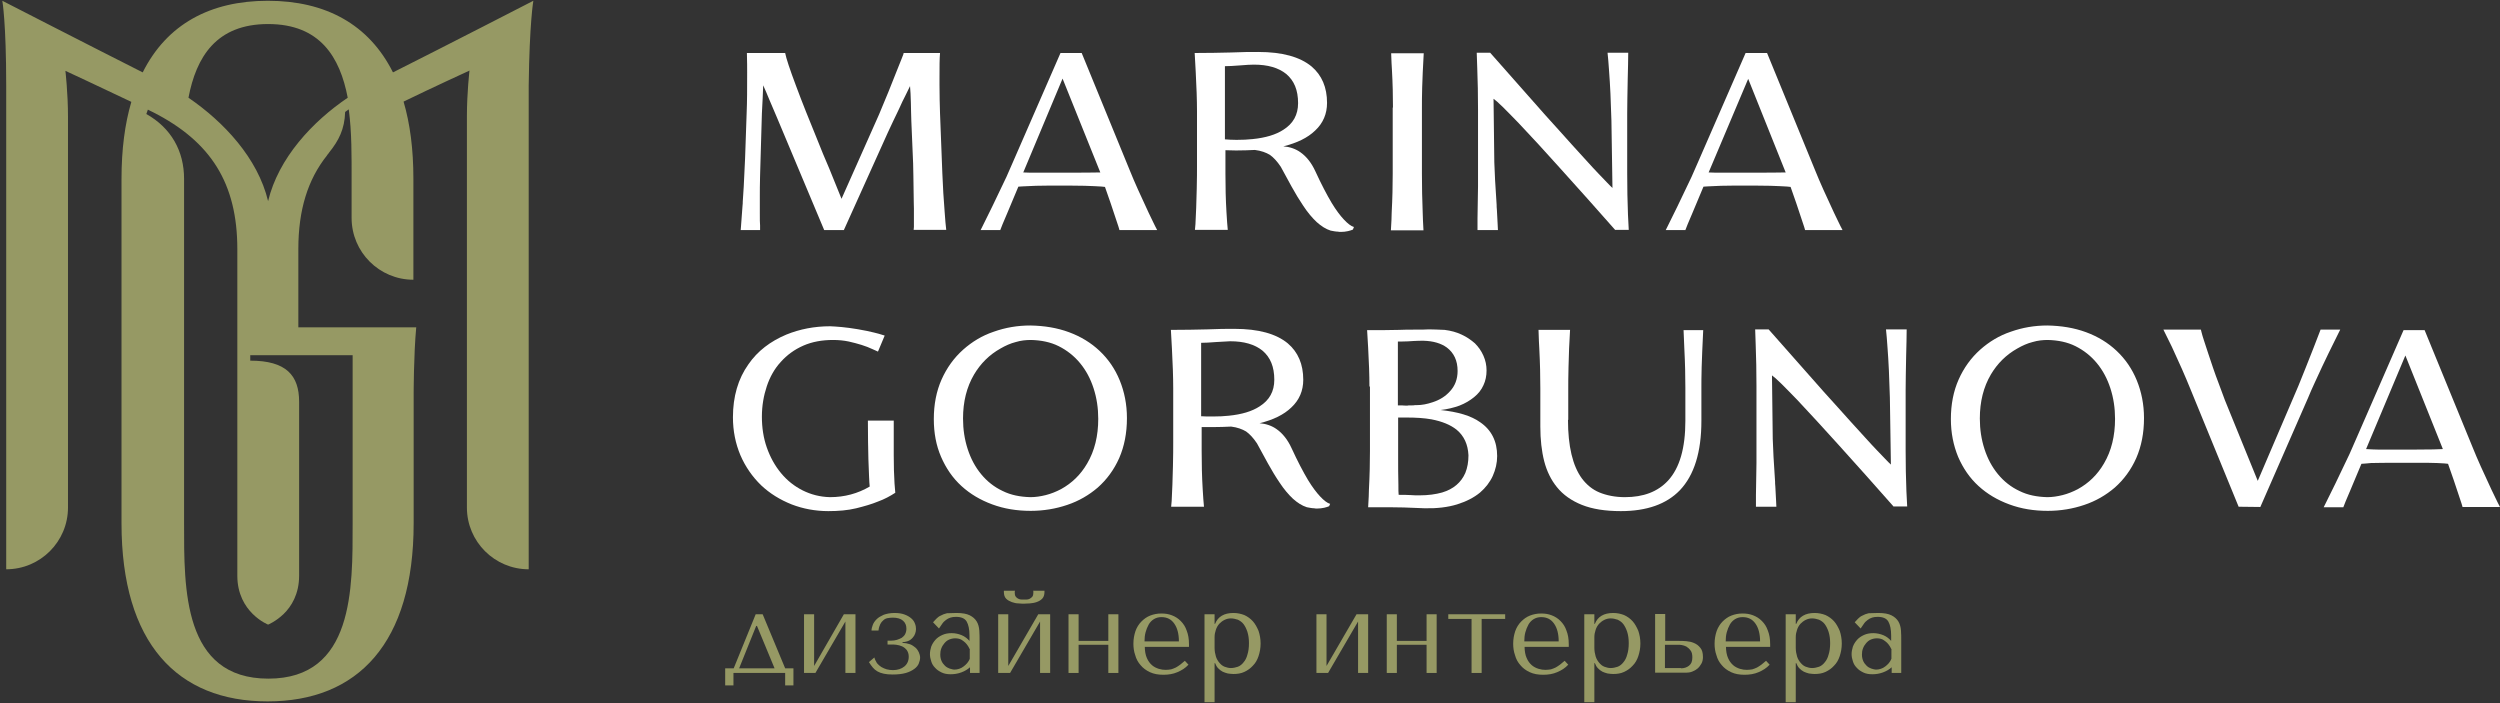 <?xml version="1.0" encoding="UTF-8"?> <svg xmlns="http://www.w3.org/2000/svg" width="967" height="272" viewBox="0 0 967 272" fill="none"><rect x="0" y="0" width="967" height="272" fill="#333333" stroke="none"/><path d="M206.3 0.3C206.3 0.3 172.9 17.5 152 28C142.7 9.4 125.9 0.3 103.6 0.3C81.3 0.3 64.5 9.4 55.2 28C34.4 17.5 0.9 0.3 0.9 0.3C0.9 0.3 2.4 8.7 2.4 33.1V220.2C15.6 220.2 26.3 209.5 26.3 196.3V45.2C26.3 36 25.3 27.4 25.3 27.4C25.3 27.4 39.5 34 50.8 39.4C48.3 47.9 47 57.8 47 69.2V202.4C47 248.8 68.6 271.3 103.5 271.3C138.4 271.3 160 248.8 160 202.4V152.5C160 152.5 160 137.3 161 126.6H160H136.1H115.4V96.3C115.4 81.3 119 69.5 126.5 60.1C126.5 60 126.6 60 126.6 59.9C126.9 59.6 127.1 59.3 127.3 59C131 54.4 133.3 50 133.5 43.3L134.9 42.3C136.1 51.2 136 60.7 136 69.1V84.3C136 97.5 146.7 108.2 159.9 108.2V69.1C159.9 57.7 158.6 47.8 156.1 39.3C167.4 33.8 181.6 27.3 181.6 27.3C181.6 27.3 180.6 35.8 180.6 45.1V196.3C180.6 209.5 191.3 220.2 204.5 220.2V33.2C204.8 8.7 206.3 0.3 206.3 0.3ZM136.4 137.4V202.5C136.4 227.6 136.9 262.5 103.8 262.5C70.7 262.5 71.2 227.6 71.2 202.5V69.2C71.2 58.4 66.2 49.5 56.6 44.1L57.2 42.4C57.9 42.8 58.6 43.1 59.2 43.4C81.6 54.8 91.8 70.9 91.8 96.4V222.7C91.8 236.9 103.7 241.6 103.7 241.6C103.7 241.6 106.7 240.4 109.7 237.5C112.7 234.6 115.7 229.8 115.7 222.7V155.4C115.7 145.2 110.7 139.5 96.8 139.5V137.4H115.7H136.4ZM103.7 77.8C99.7 61.1 86.5 47.1 72.9 37.8C75.9 22.1 83.6 9.3 103.7 9.3C123.8 9.3 131.5 22.1 134.5 37.8C120.9 47 107.7 61.1 103.7 77.8Z" fill="#969964"></path><path d="M353.5 85V80.6C353.5 79.5 353.4 77.7 353.4 75.2C353.3 69.8 353.3 65.8 353.2 63.3L352.5 46.7L352.4 43.2C352.4 41.3 352.3 39 352.2 36.2L352 33.3C351.2 34.9 350.6 36.2 350.1 37.2C349.4 38.5 348.7 40 347.9 41.8L347 43.7C346.6 44.5 346.1 45.5 345.6 46.6L343.4 51.3L326.4 89H318.8L300.5 45.4C299.2 42.4 298.2 40.1 297.6 38.6C296.7 36.4 295.9 34.5 295.2 33L295 38C294.9 39.4 294.8 41.3 294.7 43.9L294 67.9C293.9 71.4 293.9 74 293.9 75.6V82.4C293.9 84.8 293.9 86.4 294 87.2V89H286.5L286.6 87.8C286.7 86.4 286.9 83.7 287.2 79.7C287.3 79 287.3 78.4 287.3 78C287.6 73.8 287.8 70.3 287.9 67.5L288.2 61.2L288.8 43.8C289 39.2 289 34 289 28.1C289 26.3 289 23.8 288.9 20.5H303.7C304.1 22.6 305.5 26.8 307.9 33.2C310.3 39.7 313.1 46.6 316 53.7C317.5 57.5 319.1 61.4 320.8 65.3L325.5 76.9L340 44.3C342.7 37.9 344.9 32.5 346.6 28.1L348.8 22.6C349.4 21.2 349.6 20.5 349.5 20.5H363.6C363.4 22.7 363.4 25.9 363.4 30V33C363.4 36.9 363.5 40.5 363.6 43.8L364.5 67.1C364.7 72.2 365 77.2 365.4 82.1C365.6 85 365.8 87.3 366 88.9H353.4L353.5 87.8V85Z" fill="white"></path><path d="M418.4 20.5L437 65.9C438.8 70.4 441.3 75.9 444.3 82.3C445.5 84.7 446.5 87 447.6 89H433C433 89 432.9 88.5 432.6 87.6C431.6 84.6 430.6 81.6 429.6 78.6L427.4 72.3C426.9 72.2 425.5 72.1 423.2 72C421.2 71.9 418.3 71.8 414.6 71.8H405C401.8 71.8 399.3 71.9 397.6 72L395.4 72.1L393.9 72.2L389.5 82.7L387.8 86.7L386.9 89H379.3L379.9 87.8L383.8 79.9C385.6 76.2 387.4 72.4 389.3 68.4L391.8 62.7L410.2 20.5H418.4ZM395.8 66.7C397.6 66.8 399.1 66.8 400.5 66.8H404.5H414.7C420.6 66.8 424.2 66.7 425.6 66.7L411 30.4L395.8 66.7Z" fill="white"></path><path d="M523.3 88.8C522.9 89 522.2 89.2 521.4 89.4C520.5 89.6 519.6 89.7 518.7 89.7C518.2 89.7 517.8 89.7 517.5 89.6C516.7 89.6 515.8 89.4 514.7 89.2C512.8 88.6 511.1 87.5 509.3 85.9C507.6 84.3 505.8 82.2 504.1 79.6C502.6 77.4 501.1 74.9 499.6 72.2L495.4 64.5C494 62.4 492.6 60.9 491.2 59.9C489.7 59 487.8 58.3 485.4 58C483.3 58.1 480.8 58.2 478.1 58.2L474 58.1V67.2C474 72.2 474.1 77.2 474.4 82.1C474.6 85 474.7 87.3 474.9 88.9H462.2C462.2 88.9 462.3 88.2 462.4 86.7C462.6 82.8 462.8 78.2 462.9 73C463 69.1 463 66.2 463 64.2V43.1C463 38.6 462.8 33.5 462.5 27.7L462.1 20.5C467.3 20.5 472 20.4 476.2 20.3C480.3 20.1 483.8 20.1 486.7 20.1C496 20.1 502.8 22 507.3 25.7C511.3 29.1 513.3 33.8 513.3 39.8C513.3 44 511.8 47.6 508.7 50.5C505.8 53.3 501.7 55.3 496.4 56.6C498.9 56.8 501.2 57.6 503 58.9C505.3 60.5 507.3 63 508.8 66.3C511.1 71.3 513.2 75.3 515.1 78.5C516.8 81.3 518.4 83.4 519.8 84.9C521.3 86.5 522.6 87.5 523.7 87.8L523.3 88.8ZM479.6 25.3C477.1 25.5 475.2 25.6 473.8 25.6V53.9C475 54 476.5 54.1 478.3 54.1C480.6 54.1 482.7 54 484.5 53.8C489.5 53.3 493.5 52.1 496.4 50.2C500.2 47.8 502.1 44.4 502.1 39.9C502.1 34.9 500.6 31.2 497.5 28.6C494.5 26.2 490.4 25 485 25C483.8 25 482 25.1 479.6 25.3Z" fill="white"></path><path d="M538.8 41.6C538.8 37.2 538.7 32.3 538.4 27C538.3 25.7 538.2 23.5 538.1 20.6H550.7C550.4 25.9 550.2 30.2 550.1 33.7C550 37.1 550 39.7 550 41.6V67.2C550 72.3 550.1 77.3 550.3 82.2L550.4 85.2L550.6 89.1H538C538.2 85.9 538.3 83.6 538.3 82.3C538.6 76.7 538.7 71.7 538.7 67.3V41.6H538.8Z" fill="white"></path><path d="M624.8 89C617.7 80.9 610.5 72.9 603.3 64.9C597.6 58.5 592.3 52.8 587.4 47.6C584.8 44.9 582.8 42.9 581.3 41.4C579.6 39.7 578.4 38.7 577.7 38.2L578 62.8C578.1 66.5 578.4 72 578.9 79.3C578.9 79.7 578.9 80.4 579 81.2L579.3 86.9L579.4 89H571.5C571.5 87.2 571.5 85.7 571.5 84.5L571.7 72.1C571.7 70.6 571.7 68.3 571.7 65.3V42.3C571.7 36.7 571.6 31.4 571.4 26.3L571.2 20.4H576.4C585.9 31.1 593 39.2 597.7 44.5L603.3 50.7C606.2 54 609.7 57.8 613.7 62.2C617.2 66.1 619.9 68.8 621.5 70.5C622.5 71.5 623.2 72.3 623.7 72.7L623.3 46.7C623.1 39.2 622.8 32.8 622.4 27.6C622.2 24.6 622 22.2 621.8 20.4H629.8C629.8 23 629.7 26.5 629.6 30.6C629.5 36.2 629.4 40.6 629.4 44V67C629.4 72.7 629.5 78 629.7 83L630 88.9H624.8V89Z" fill="white"></path><path d="M683.5 20.5L702.1 65.9C703.9 70.4 706.4 75.9 709.4 82.3C710.6 84.7 711.6 87 712.7 89H698.2C698.2 89 698.1 88.5 697.8 87.6C696.8 84.6 695.8 81.6 694.8 78.6L692.6 72.3C692.1 72.2 690.7 72.1 688.4 72C686.4 71.9 683.5 71.8 679.8 71.8H670C666.8 71.8 664.3 71.9 662.6 72L660.4 72.1L658.9 72.2L654.5 82.7L652.8 86.7L651.9 89H644.3L644.9 87.8L648.8 79.9C650.6 76.2 652.4 72.4 654.3 68.4L656.8 62.7L675.2 20.5H683.5ZM660.9 66.7C662.7 66.8 664.2 66.8 665.6 66.8H669.6H679.8C685.7 66.8 689.3 66.7 690.7 66.7L676.2 30.5L660.9 66.7Z" fill="white"></path><path d="M339.6 136L337.6 135.1C334.9 133.8 331.8 132.9 328.3 132.1C326.4 131.7 324.4 131.5 322.2 131.5C318 131.5 314.1 132.2 310.7 133.7C307.3 135.2 304.4 137.3 302 140C299.6 142.6 297.8 145.8 296.6 149.4C295.4 153 294.7 156.9 294.7 161.2C294.7 165.4 295.3 169.4 296.6 173.1C297.9 176.8 299.7 180.1 302.1 183C304.5 185.9 307.3 188.1 310.5 189.7C313.7 191.3 317.2 192.2 321 192.3C326.7 192.3 331.8 190.9 336.4 188.2C336.2 186.4 336.1 182.9 335.9 177.7C335.8 173.7 335.7 168.7 335.7 162.7H345.7V176.1C345.7 180.2 345.8 183.8 346 187C346.1 188.6 346.2 189.8 346.3 190.6C344.3 191.9 342.1 193.1 339.6 194C337.2 195 334.4 195.8 331.2 196.6C327.9 197.4 324.3 197.7 320.4 197.7C315.4 197.7 310.6 196.8 306.2 195.1C301.7 193.3 297.8 190.9 294.4 187.7C291 184.4 288.3 180.5 286.4 176.1C284.5 171.6 283.5 166.7 283.5 161.4C283.5 153.4 285.5 146.5 289.5 140.9C293 135.8 298 132 304.2 129.4C309.4 127.3 315 126.2 321.1 126.2L323 126.3C326.3 126.5 330.4 127 335.3 128C337.4 128.5 339 128.8 339.9 129.1C341.2 129.5 342 129.7 342.2 129.8L339.6 136Z" fill="white"></path><path d="M413.5 128.5C418.1 130.2 422 132.6 425.3 135.7C428.7 138.9 431.3 142.7 433.1 147.1C434.9 151.5 435.9 156.4 435.9 161.7C435.9 167.5 434.9 172.6 432.9 177.2C430.9 181.7 428.1 185.5 424.6 188.6C421.2 191.5 417.3 193.8 412.8 195.3C408.4 196.8 403.6 197.6 398.7 197.6C393.3 197.6 388.4 196.8 383.8 195.1C379.2 193.4 375.3 191.1 371.9 188C368.5 184.9 365.9 181.1 364 176.7C362.1 172.3 361.2 167.5 361.2 162.1C361.2 156.4 362.2 151.3 364.2 146.8C366.2 142.3 369 138.4 372.6 135.2C376 132.2 379.9 129.8 384.4 128.3C388.9 126.7 393.6 125.9 398.5 125.9C404 126 408.9 126.8 413.5 128.5ZM392.9 132.3C390.9 132.8 388.9 133.7 387 134.8C382.7 137.2 379.3 140.6 376.8 144.8C373.9 149.7 372.5 155.4 372.5 161.9C372.5 166.1 373.1 170 374.3 173.7C375.5 177.4 377.2 180.6 379.5 183.4C381.8 186.2 384.6 188.4 387.8 189.9C391 191.5 394.6 192.2 398.6 192.3C400.5 192.3 402.5 192 404.5 191.5C406.5 191 408.5 190.2 410.4 189.2C414.6 186.9 418 183.6 420.5 179.3C423.4 174.4 424.8 168.6 424.8 162C424.8 157.8 424.2 153.9 423 150.2C421.8 146.5 420.1 143.3 417.8 140.5C415.5 137.7 412.7 135.5 409.5 133.9C406.3 132.3 402.7 131.6 398.8 131.5C396.8 131.5 394.9 131.7 392.9 132.3Z" fill="white"></path><path d="M514.1 195.8C513.7 196 513 196.2 512.2 196.4C511.3 196.6 510.4 196.7 509.5 196.7C509 196.7 508.6 196.7 508.3 196.6C507.5 196.6 506.6 196.4 505.5 196.2C503.6 195.6 501.9 194.5 500.1 192.9C498.4 191.3 496.6 189.2 494.9 186.6C493.4 184.4 491.9 181.9 490.4 179.2L486.2 171.5C484.8 169.4 483.4 167.9 482 166.9C480.5 166 478.6 165.3 476.2 165C474.1 165.1 471.6 165.2 468.9 165.2H464.8V174.3C464.8 179.3 464.9 184.3 465.2 189.2C465.4 192.1 465.5 194.4 465.7 196H453C453 196 453.1 195.3 453.2 193.8C453.4 189.9 453.6 185.3 453.7 180.1C453.8 176.2 453.8 173.3 453.8 171.3V150.2C453.8 145.7 453.6 140.6 453.3 134.8L452.9 127.6C458.1 127.6 462.8 127.5 467 127.4C471.1 127.2 474.6 127.2 477.5 127.2C486.8 127.2 493.6 129.1 498.1 132.8C502.1 136.2 504.1 140.9 504.1 146.9C504.1 151.1 502.6 154.7 499.5 157.6C496.6 160.4 492.5 162.4 487.2 163.7C489.7 163.9 492 164.7 493.8 166C496.1 167.6 498.1 170.1 499.6 173.4C501.9 178.4 504 182.4 505.9 185.6C507.6 188.4 509.2 190.5 510.6 192C512.1 193.6 513.4 194.6 514.5 194.9L514.1 195.8ZM470.4 132.3C467.9 132.5 466 132.6 464.6 132.6V161C465.8 161.1 467.3 161.1 469.1 161.1C471.4 161.1 473.5 161 475.3 160.8C480.3 160.3 484.3 159.1 487.2 157.2C491 154.8 492.9 151.4 492.9 146.9C492.9 141.9 491.4 138.2 488.3 135.6C485.3 133.2 481.2 132 475.8 132C474.6 132.1 472.8 132.2 470.4 132.3Z" fill="white"></path><path d="M529.7 149.5C529.7 145 529.5 140 529.2 134.5L528.8 127.7H534.7C536.9 127.7 539 127.6 541.1 127.6C543.1 127.5 545.1 127.5 547 127.5C549.6 127.5 551.5 127.5 552.7 127.4C554.3 127.4 556.3 127.5 558.8 127.6C561.2 127.9 563.4 128.5 565.3 129.4C567.3 130.3 569 131.5 570.5 132.8C571.9 134.2 573 135.8 573.8 137.6C574.6 139.4 575 141.3 575 143.3C575 145.4 574.6 147.3 573.8 149C573 150.8 571.8 152.3 570.2 153.6C568.6 154.9 566.8 156 564.5 156.9C562.3 157.7 559.8 158.3 557.2 158.6C563.9 159.3 569 160.8 572.5 163.3C576.9 166.3 579.1 170.7 579.1 176.4C579.1 179.1 578.5 181.6 577.4 184.1C576.3 186.5 574.6 188.7 572.5 190.5C570.1 192.5 567.1 194 563.6 195.1C560 196.2 555.9 196.7 551.1 196.6C544.9 196.3 540.3 196.2 537.2 196.2H529.2C529.4 193 529.5 190.7 529.5 189.4C529.8 183.8 529.9 178.8 529.9 174.4V149.5H529.7ZM540.7 132.2V156.8H542.3C542.6 156.8 543.1 156.9 543.9 156.9C544.3 156.9 544.6 156.9 544.9 156.8H546.1C546.7 156.8 547.1 156.8 547.3 156.7H548.1C550 156.7 552 156.3 554.1 155.6C556.9 154.7 559.1 153.3 560.8 151.4C562.8 149.3 563.8 146.6 563.8 143.5C563.8 139.5 562.4 136.5 559.6 134.4C557.4 132.8 554.4 131.9 550.6 131.8C549.5 131.8 548.2 131.8 546.7 131.9C545.3 132 543.9 132.1 542.2 132.1H540.7V132.2ZM563.4 166.2C561 164.3 557.8 163 553.7 162.2C550.9 161.7 547.7 161.5 544 161.5H540.8V171.9V177.5C540.8 180.3 540.8 183.7 540.9 187.6C540.9 189.4 540.9 190.7 541 191.4C542.6 191.4 544.1 191.4 545.7 191.5C546.7 191.6 547.8 191.6 549.1 191.6C552.4 191.6 555.3 191.2 557.8 190.5C562.2 189.2 565.2 186.6 566.8 182.9C567.6 180.9 568 178.7 568 176.1C567.8 171.9 566.3 168.6 563.4 166.2Z" fill="white"></path><path d="M606.5 162.4C606.5 172.6 608.3 180.2 611.9 185.1C613.7 187.5 616 189.4 618.7 190.5C621.4 191.6 624.7 192.3 628.5 192.3C635.7 192.3 641.2 190.2 645.2 185.9C649.7 181 651.9 173.3 651.9 162.8V150C651.9 145.6 651.8 140.5 651.5 134.8C651.4 133.3 651.3 130.9 651.2 127.7H658.8C658.5 133.9 658.3 138.6 658.2 142C658.1 145.5 658.1 148.2 658.1 150V162.8C658.1 174.9 655.3 183.8 649.8 189.6C644.6 195 637 197.7 626.9 197.7C620.9 197.7 615.9 196.9 611.9 195.3C607.9 193.7 604.6 191.4 602.2 188.4C600 185.7 598.3 182.3 597.3 178.4C596.3 174.5 595.8 170 595.8 165V150.3C595.8 145.8 595.7 140.6 595.4 134.8C595.3 133.4 595.2 131 595.1 127.6H607.3C607 132.4 606.8 137.2 606.7 142.1C606.6 145.7 606.6 148.5 606.6 150.3V162.4H606.5Z" fill="white"></path><path d="M732.5 196C725.4 187.9 718.2 179.9 711 171.9C705.3 165.6 700 159.8 695.1 154.6C692.5 151.9 690.5 149.9 689 148.4C687.3 146.7 686.1 145.7 685.4 145.2L685.7 169.8C685.8 173.5 686.1 179 686.6 186.3C686.6 186.7 686.6 187.4 686.7 188.2L687 193.9L687.1 196H679.2C679.2 194.2 679.2 192.7 679.2 191.5L679.4 179.1C679.4 177.6 679.4 175.3 679.4 172.3V149.3C679.4 143.7 679.3 138.4 679.1 133.3L678.9 127.4H684.1C693.6 138.2 700.7 146.2 705.4 151.5L711 157.7C713.9 161 717.4 164.8 721.4 169.2C724.9 173.1 727.6 175.8 729.2 177.5C730.2 178.5 730.9 179.3 731.4 179.7L731 153.7C730.8 146.2 730.5 139.8 730.1 134.6C729.9 131.6 729.7 129.2 729.5 127.4H737.5C737.5 130 737.4 133.5 737.3 137.6C737.2 143.2 737.1 147.6 737.1 151V174C737.1 179.7 737.2 185 737.4 190L737.7 195.9H732.5V196Z" fill="white"></path><path d="M806.9 128.5C811.5 130.2 815.4 132.6 818.7 135.7C822.1 138.9 824.7 142.7 826.5 147.1C828.3 151.5 829.3 156.4 829.3 161.7C829.3 167.5 828.3 172.6 826.3 177.2C824.3 181.7 821.5 185.5 818 188.6C814.6 191.5 810.7 193.8 806.2 195.3C801.8 196.8 797 197.6 792.1 197.6C786.7 197.6 781.8 196.8 777.2 195.1C772.6 193.4 768.7 191.1 765.3 188C761.9 184.9 759.3 181.1 757.4 176.7C755.6 172.3 754.6 167.5 754.6 162.1C754.6 156.4 755.6 151.3 757.6 146.8C759.6 142.3 762.4 138.4 766 135.2C769.4 132.2 773.3 129.8 777.8 128.3C782.3 126.7 787 125.9 791.9 125.9C797.3 126 802.3 126.8 806.9 128.5ZM786.2 132.3C784.2 132.8 782.2 133.7 780.3 134.8C776 137.2 772.6 140.6 770.1 144.8C767.2 149.7 765.8 155.4 765.8 161.9C765.8 166.1 766.4 170 767.6 173.7C768.8 177.4 770.5 180.6 772.8 183.4C775.1 186.2 777.9 188.4 781.1 189.9C784.3 191.5 787.9 192.2 791.9 192.3C793.8 192.3 795.8 192 797.8 191.5C799.8 191 801.8 190.2 803.7 189.2C807.9 186.9 811.3 183.6 813.8 179.3C816.7 174.4 818.1 168.6 818.1 162C818.1 157.8 817.5 153.9 816.3 150.2C815.1 146.5 813.4 143.3 811.1 140.5C808.8 137.7 806 135.5 802.8 133.9C799.6 132.3 796 131.6 792.1 131.5C790.2 131.5 788.2 131.7 786.2 132.3Z" fill="white"></path><path d="M874.3 196.1L865.9 196L847.3 150.6C845.2 145.4 842.8 140 840.1 134.2C839.3 132.5 838.2 130.3 836.8 127.5H851.3C851.3 127.5 851.4 127.9 851.6 128.7C851.9 130 852.8 132.6 854.1 136.6C855.3 140.2 856.6 144.2 858.3 148.6C858.8 150 859.6 152.1 860.6 154.8L873.3 186L889 149.3C890.9 144.7 892.8 139.8 894.9 134.5L897.6 127.5H905.2L904.6 128.7L900.7 136.6C899.1 139.9 897.3 143.7 895.3 148.1C894.4 150.1 893.5 152 892.8 153.8L874.3 196.1Z" fill="white"></path><path d="M937.8 127.6L956.4 173C958.2 177.5 960.7 183 963.7 189.4C964.9 191.8 965.9 194.1 967 196.1H952.5C952.5 196.1 952.4 195.6 952.1 194.7C951.1 191.7 950.1 188.7 949.1 185.7L946.9 179.4C946.4 179.3 945 179.2 942.7 179.1C940.7 179 937.8 179 934.1 179H924.5C921.3 179 918.8 179.1 917.1 179.1L914.9 179.3L913.4 179.4L909 189.9L907.3 193.9L906.4 196.2H898.8L899.4 195L903.3 187.1C905.1 183.4 906.9 179.6 908.8 175.6L911.3 169.9L929.7 127.7H937.8V127.6ZM915.2 173.7C917 173.8 918.5 173.9 919.9 173.9H923.9H934C939.9 173.9 943.5 173.8 944.9 173.7L930.4 137.5L915.2 173.7Z" fill="white"></path><path d="M306.9 258.5V265.1H303.7V260.3H283.7V265.1H280.5V258.5H283.8L292.3 237.6H295L303.7 258.5H306.9ZM285.9 258.5H299.6L292.8 242.1H292.5L285.9 258.5Z" fill="#969964"></path><path d="M326.4 237.6H330.9V260.3H327V240.4L315.4 260.3H311V237.6H314.9V257.6L326.4 237.6Z" fill="#969964"></path><path d="M343.3 239.1C342.7 239.2 342.1 239.5 341.7 239.9C341.2 240.3 340.8 240.8 340.5 241.4C340.2 242 339.9 242.9 339.8 243.9H337.1C337.1 243.2 337.3 242.5 337.6 241.7C337.9 240.9 338.4 240.2 339.1 239.5C339.8 238.8 340.7 238.3 341.8 237.8C342.9 237.4 344.3 237.1 346 237.1C347.5 237.1 348.9 237.3 349.9 237.7C351 238.1 351.8 238.6 352.5 239.2C353.2 239.8 353.6 240.4 353.9 241.2C354.2 241.9 354.3 242.6 354.3 243.2C354.3 243.4 354.3 243.7 354.2 244.3C354.1 244.8 353.9 245.4 353.6 245.9C353.3 246.4 352.8 247 352.1 247.5C351.4 248 350.4 248.3 349.1 248.4V248.7C350.2 248.7 351.1 248.9 352 249.2C352.8 249.5 353.5 250 354.1 250.5C354.7 251 355.1 251.7 355.4 252.3C355.7 253 355.9 253.7 355.9 254.4C355.9 255.1 355.7 255.8 355.4 256.6C355.1 257.4 354.5 258.1 353.7 258.7C352.9 259.3 351.8 259.9 350.4 260.3C349 260.7 347.3 260.9 345.3 260.9C344 260.9 342.8 260.8 341.9 260.6C340.9 260.4 340.1 260.1 339.4 259.7C338.7 259.3 338.1 258.8 337.6 258.2C337.1 257.6 336.6 256.9 336.1 256.1L338.2 254.3C338.4 255.1 338.8 255.8 339.2 256.5C339.7 257.1 340.3 257.6 340.9 258C341.6 258.4 342.3 258.7 343 258.9C343.8 259.1 344.6 259.2 345.4 259.2C347.2 259.2 348.7 258.7 349.8 257.8C350.9 256.9 351.5 255.6 351.5 254C351.5 252.9 351.2 252.1 350.7 251.4C350.2 250.8 349.6 250.3 348.9 250C348.2 249.7 347.5 249.5 346.7 249.4C346 249.3 345.4 249.3 344.9 249.3H343.3V247.8H344.8C345.5 247.8 346.2 247.7 346.9 247.5C347.6 247.3 348.2 247 348.8 246.7C349.3 246.3 349.8 245.9 350.1 245.3C350.4 244.7 350.6 244 350.6 243.2C350.6 241.9 350.2 240.9 349.3 240.1C348.4 239.3 347.1 238.9 345.3 238.9C344.6 238.9 343.9 239 343.3 239.1Z" fill="#969964"></path><path d="M370 237.1C372.2 237.1 373.9 237.4 375.1 238C376.3 238.6 377.2 239.4 377.8 240.4C378.4 241.4 378.7 242.6 378.8 243.9C378.9 245.2 378.9 246.5 378.9 247.9V260.3H375.2V258.1C374.3 258.9 373.2 259.6 371.8 260.1C370.4 260.6 369.1 260.8 367.7 260.8C366.4 260.8 365.2 260.6 364.2 260.1C363.2 259.6 362.4 259.1 361.7 258.3C361 257.6 360.5 256.8 360.2 255.8C359.9 254.9 359.7 254 359.7 253C359.7 252 359.9 251.1 360.2 250.1C360.6 249.1 361.1 248.3 361.8 247.5C362.5 246.7 363.4 246.1 364.5 245.6C365.6 245.1 366.8 244.9 368.1 244.9C369.5 244.9 370.8 245.2 372 245.7C373.2 246.2 374.2 247 375 247.9V245.9C375 243.4 374.6 241.6 373.9 240.4C373.2 239.2 371.8 238.6 369.8 238.6C368.9 238.6 368.2 238.7 367.6 238.9C367 239.1 366.4 239.4 365.9 239.8C365.4 240.2 364.9 240.6 364.5 241.2C364.1 241.8 363.7 242.4 363.2 243.1L360.9 240.7C361.3 240.2 361.8 239.8 362.2 239.3C362.7 238.8 363.2 238.4 363.9 238.1C364.6 237.7 365.4 237.4 366.3 237.2C367.5 237.2 368.6 237.1 370 237.1ZM375.2 251.3C375 250.9 374.8 250.5 374.5 250C374.2 249.5 373.8 249 373.4 248.6C372.9 248.1 372.4 247.8 371.8 247.4C371.2 247.1 370.4 246.9 369.5 246.9C368.6 246.9 367.8 247.1 367.1 247.4C366.4 247.7 365.8 248.2 365.3 248.8C364.8 249.4 364.4 250 364.1 250.8C363.8 251.6 363.7 252.3 363.7 253.2C363.7 254.2 363.9 255 364.2 255.7C364.5 256.4 365 257 365.5 257.5C366 258 366.7 258.4 367.3 258.6C368 258.8 368.6 259 369.2 259C369.8 259 370.4 258.9 371 258.7C371.6 258.5 372.2 258.2 372.7 257.8C373.2 257.4 373.7 257 374.1 256.5C374.5 256 374.9 255.4 375.1 254.8V251.3H375.2Z" fill="#969964"></path><path d="M401.6 237.6H406.2V260.3H402.3V240.4L390.7 260.3H386.1V237.6H390V257.6L401.6 237.6ZM394 233.4C393.1 233.4 392.3 233.2 391.4 232.9C390.6 232.6 389.8 232.2 389.2 231.6C388.6 231 388.3 230.1 388.3 229V228.5H392.6C392.6 228.7 392.5 228.8 392.5 228.9C392.5 229 392.5 229.2 392.5 229.3C392.5 229.9 392.6 230.4 392.9 230.8C393.2 231.2 393.5 231.4 393.9 231.6C394.3 231.8 394.7 231.9 395.1 231.9C395.5 231.9 395.8 231.9 396.1 231.9C396.4 231.9 396.7 231.9 397.1 231.9C397.5 231.9 397.9 231.8 398.3 231.6C398.7 231.4 399 231.1 399.3 230.8C399.6 230.4 399.7 229.9 399.7 229.3C399.7 229.1 399.7 229 399.7 228.9C399.7 228.8 399.7 228.6 399.6 228.5H404V229C404 230.1 403.7 231 403.1 231.6C402.5 232.2 401.8 232.6 400.9 232.9C400.1 233.2 399.2 233.3 398.3 233.4C397.4 233.4 396.7 233.5 396.1 233.5C395.6 233.5 394.9 233.5 394 233.4Z" fill="#969964"></path><path d="M417.2 260.3H413.3V237.6H417.2V247.9H428.7V237.6H432.6V260.3H428.7V249.4H417.2V260.3Z" fill="#969964"></path><path d="M442.8 250C442.8 251.8 443.1 253.4 443.6 254.5C444.1 255.7 444.8 256.6 445.6 257.3C446.4 258 447.3 258.4 448.2 258.7C449.2 259 450 259.1 450.9 259.1C451.7 259.1 452.3 259 453 258.9C453.6 258.7 454.2 258.5 454.8 258.2C455.4 257.9 455.9 257.5 456.5 257.1C457.1 256.6 457.7 256.1 458.3 255.6L459.7 257.1C458.5 258.4 457.1 259.3 455.4 260C453.8 260.7 452 261 450 261C448 261 446.3 260.7 444.8 260C443.3 259.3 442.1 258.4 441.2 257.3C440.2 256.2 439.5 254.9 439.1 253.4C438.6 252 438.4 250.5 438.4 249C438.4 247.2 438.7 245.6 439.2 244.1C439.7 242.7 440.5 241.4 441.5 240.4C442.5 239.4 443.6 238.6 444.9 238.1C446.2 237.6 447.6 237.3 449.2 237.3C450.7 237.3 452 237.5 453.3 238C454.6 238.5 455.7 239.2 456.7 240.2C457.7 241.2 458.5 242.4 459 243.9C459.6 245.4 459.9 247.1 459.9 249.2V250.2H442.8V250ZM456 248.1C456 245.2 455.4 242.9 454.2 241.2C453 239.5 451.4 238.7 449.2 238.7C448.1 238.7 447.1 239 446.3 239.5C445.5 240 444.8 240.7 444.3 241.6C443.8 242.5 443.4 243.5 443.1 244.6C442.8 245.7 442.7 246.9 442.7 248.1H456Z" fill="#969964"></path><path d="M465.9 237.6H469.8V241.3H470C471.1 238.5 473.5 237.1 477.1 237.1C478.6 237.1 480 237.4 481.3 237.9C482.6 238.5 483.7 239.3 484.6 240.3C485.5 241.3 486.2 242.6 486.8 244C487.3 245.5 487.6 247.1 487.6 248.9C487.6 250.7 487.3 252.3 486.8 253.8C486.3 255.3 485.6 256.5 484.6 257.5C483.7 258.5 482.6 259.3 481.3 259.9C480 260.5 478.6 260.7 477.1 260.7C476.4 260.7 475.7 260.6 474.9 260.5C474.2 260.3 473.5 260.1 472.9 259.8C472.3 259.5 471.7 259 471.2 258.5C470.7 258 470.3 257.3 470 256.5H469.8V271.6H465.9V237.6ZM469.8 250.6C469.8 251.8 470 252.9 470.3 253.9C470.6 254.9 471.1 255.7 471.7 256.4C472.3 257.1 472.9 257.6 473.7 257.9C474.5 258.2 475.3 258.4 476.1 258.4C477 258.4 477.9 258.2 478.8 257.9C479.6 257.6 480.4 257 481 256.2C481.7 255.4 482.2 254.4 482.5 253.2C482.9 252 483.1 250.5 483.1 248.8C483.1 247.1 482.9 245.7 482.5 244.4C482.1 243.2 481.6 242.2 481 241.4C480.4 240.6 479.6 240.1 478.8 239.7C477.9 239.4 477 239.2 476.1 239.2C475.2 239.2 474.4 239.4 473.6 239.8C472.8 240.2 472.2 240.7 471.6 241.3C471 242 470.6 242.7 470.3 243.6C470 244.5 469.8 245.4 469.8 246.4V250.6Z" fill="#969964"></path><path d="M524.7 237.6H529.2V260.3H525.3V240.4L513.7 260.3H509.2V237.6H513.1V257.6L524.7 237.6Z" fill="#969964"></path><path d="M540.3 260.3H536.4V237.6H540.3V247.9H551.8V237.6H555.7V260.3H551.8V249.4H540.3V260.3Z" fill="#969964"></path><path d="M569.3 239.4H560.2V237.6H582.2V239.4H573.1V260.3H569.2V239.4H569.3Z" fill="#969964"></path><path d="M589.7 250C589.7 251.8 590 253.4 590.5 254.5C591 255.7 591.7 256.6 592.5 257.3C593.3 258 594.2 258.4 595.1 258.7C596.1 259 596.9 259.1 597.8 259.1C598.6 259.1 599.2 259 599.9 258.9C600.5 258.7 601.1 258.5 601.7 258.2C602.3 257.9 602.8 257.5 603.4 257.1C604 256.6 604.6 256.1 605.2 255.6L606.6 257.1C605.4 258.4 604 259.3 602.3 260C600.7 260.7 598.9 261 596.9 261C594.9 261 593.2 260.7 591.7 260C590.2 259.3 589 258.4 588.1 257.3C587.1 256.2 586.4 254.9 586 253.4C585.5 252 585.3 250.5 585.3 249C585.3 247.2 585.6 245.6 586.1 244.1C586.6 242.7 587.4 241.4 588.4 240.4C589.4 239.4 590.5 238.6 591.8 238.1C593.1 237.6 594.5 237.3 596.1 237.3C597.6 237.3 598.9 237.5 600.2 238C601.5 238.5 602.6 239.2 603.6 240.2C604.6 241.2 605.4 242.4 605.9 243.9C606.5 245.4 606.8 247.1 606.8 249.2V250.2H589.7V250ZM602.9 248.1C602.9 245.2 602.3 242.9 601.1 241.2C599.9 239.5 598.3 238.7 596.1 238.7C595 238.7 594 239 593.2 239.5C592.4 240 591.7 240.7 591.2 241.6C590.7 242.5 590.3 243.5 590 244.6C589.7 245.7 589.6 246.9 589.6 248.1H602.9Z" fill="#969964"></path><path d="M612.8 237.6H616.7V241.3H616.9C618 238.5 620.4 237.1 624 237.1C625.5 237.1 626.9 237.4 628.2 237.9C629.5 238.5 630.6 239.3 631.5 240.3C632.4 241.3 633.1 242.6 633.7 244C634.2 245.5 634.5 247.1 634.5 248.9C634.5 250.7 634.2 252.3 633.7 253.8C633.2 255.3 632.5 256.5 631.5 257.5C630.6 258.5 629.5 259.3 628.2 259.9C626.9 260.5 625.5 260.7 624 260.7C623.3 260.7 622.6 260.6 621.8 260.5C621.1 260.3 620.4 260.1 619.8 259.8C619.2 259.5 618.6 259 618.1 258.5C617.6 258 617.2 257.3 616.9 256.5H616.7V271.6H612.8V237.6ZM616.7 250.6C616.7 251.8 616.9 252.9 617.2 253.9C617.5 254.9 618 255.7 618.6 256.4C619.2 257.1 619.8 257.6 620.6 257.9C621.4 258.2 622.2 258.4 623 258.4C623.9 258.4 624.8 258.2 625.7 257.9C626.5 257.6 627.3 257 627.9 256.2C628.6 255.4 629.1 254.4 629.4 253.2C629.8 252 630 250.5 630 248.8C630 247.1 629.8 245.7 629.4 244.4C629 243.2 628.5 242.2 627.9 241.4C627.3 240.6 626.5 240.1 625.7 239.7C624.8 239.4 623.9 239.2 623 239.2C622.1 239.2 621.3 239.4 620.5 239.8C619.7 240.2 619.1 240.7 618.5 241.3C617.9 242 617.5 242.7 617.2 243.6C616.9 244.5 616.7 245.4 616.7 246.4V250.6Z" fill="#969964"></path><path d="M644.1 237.6V247.9H649.5C650.2 247.9 651.1 247.9 652.2 248C653.3 248.1 654.3 248.3 655.2 248.7C656.2 249.1 657 249.7 657.7 250.6C658.4 251.4 658.7 252.6 658.7 254.2C658.7 255.1 658.5 256 658.1 256.7C657.7 257.4 657.2 258.1 656.6 258.6C656 259.1 655.3 259.5 654.5 259.8C653.7 260.1 652.9 260.2 652.1 260.2H640.2V237.5H644.1V237.6ZM650.2 258.5C651.4 258.5 652.4 258.2 653.3 257.5C654.2 256.8 654.6 255.8 654.6 254.3C654.6 253.1 654.4 252.2 653.9 251.6C653.4 250.9 652.9 250.5 652.3 250.1C651.7 249.8 651.1 249.6 650.5 249.5C649.9 249.4 649.5 249.4 649.2 249.4H644V258.4H650.2V258.5Z" fill="#969964"></path><path d="M667.6 250C667.6 251.8 667.9 253.4 668.4 254.5C668.9 255.7 669.6 256.6 670.4 257.3C671.2 258 672.1 258.4 673 258.7C674 259 674.8 259.1 675.7 259.1C676.5 259.1 677.1 259 677.8 258.9C678.4 258.7 679 258.5 679.6 258.2C680.2 257.9 680.7 257.5 681.3 257.1C681.9 256.6 682.5 256.1 683.1 255.6L684.5 257.1C683.3 258.4 681.9 259.3 680.2 260C678.6 260.7 676.8 261 674.8 261C672.8 261 671.1 260.7 669.6 260C668.1 259.3 666.9 258.4 666 257.3C665 256.2 664.3 254.9 663.9 253.4C663.4 252 663.2 250.5 663.2 249C663.2 247.2 663.5 245.6 664 244.1C664.5 242.7 665.3 241.4 666.3 240.4C667.3 239.4 668.4 238.6 669.7 238.1C671 237.6 672.4 237.3 674 237.3C675.5 237.3 676.8 237.5 678.1 238C679.4 238.5 680.5 239.2 681.5 240.2C682.5 241.2 683.3 242.4 683.8 243.9C684.4 245.4 684.7 247.1 684.7 249.2V250.2H667.6V250ZM680.8 248.1C680.8 245.2 680.2 242.9 679 241.2C677.8 239.5 676.2 238.7 674 238.7C672.9 238.7 671.9 239 671.1 239.5C670.3 240 669.6 240.7 669.1 241.6C668.6 242.5 668.2 243.5 667.9 244.6C667.6 245.7 667.5 246.9 667.5 248.1H680.8Z" fill="#969964"></path><path d="M690.7 237.6H694.6V241.3H694.8C695.9 238.5 698.3 237.1 701.9 237.1C703.4 237.1 704.8 237.4 706.1 237.9C707.4 238.5 708.5 239.3 709.4 240.3C710.3 241.3 711 242.6 711.6 244C712.1 245.5 712.4 247.1 712.4 248.9C712.4 250.7 712.1 252.3 711.6 253.8C711.1 255.3 710.4 256.5 709.4 257.5C708.5 258.5 707.4 259.3 706.1 259.9C704.8 260.5 703.4 260.7 701.9 260.7C701.2 260.7 700.5 260.6 699.7 260.5C699 260.3 698.3 260.1 697.7 259.8C697.1 259.5 696.5 259 696 258.5C695.5 258 695.1 257.3 694.8 256.5H694.6V271.6H690.7V237.6ZM694.6 250.6C694.6 251.8 694.8 252.9 695.1 253.9C695.4 254.9 695.9 255.7 696.5 256.4C697.1 257.1 697.7 257.6 698.5 257.9C699.3 258.2 700.1 258.4 700.9 258.4C701.8 258.4 702.7 258.2 703.6 257.9C704.4 257.6 705.2 257 705.8 256.2C706.5 255.4 707 254.4 707.3 253.2C707.7 252 707.9 250.5 707.9 248.8C707.9 247.1 707.7 245.7 707.3 244.4C706.9 243.2 706.4 242.2 705.8 241.4C705.2 240.6 704.4 240.1 703.6 239.7C702.7 239.4 701.8 239.2 700.9 239.2C700 239.2 699.2 239.4 698.4 239.8C697.6 240.2 697 240.7 696.4 241.3C695.8 242 695.4 242.7 695.1 243.6C694.8 244.5 694.6 245.4 694.6 246.4V250.6Z" fill="#969964"></path><path d="M726.5 237.1C728.7 237.1 730.4 237.4 731.6 238C732.8 238.6 733.7 239.4 734.3 240.4C734.9 241.4 735.2 242.6 735.3 243.9C735.4 245.2 735.4 246.5 735.4 247.9V260.3H731.7V258.1C730.8 258.9 729.7 259.6 728.3 260.1C726.9 260.6 725.6 260.8 724.2 260.8C722.9 260.8 721.7 260.6 720.7 260.1C719.7 259.6 718.9 259.1 718.2 258.3C717.5 257.6 717 256.8 716.7 255.8C716.4 254.9 716.2 254 716.2 253C716.2 252 716.4 251.1 716.7 250.1C717.1 249.1 717.6 248.3 718.3 247.5C719 246.7 719.9 246.1 721 245.6C722.1 245.1 723.3 244.9 724.6 244.9C725.9 244.9 727.3 245.2 728.5 245.7C729.7 246.2 730.7 247 731.5 247.9V245.9C731.5 243.4 731.1 241.6 730.4 240.4C729.7 239.2 728.3 238.6 726.3 238.6C725.4 238.6 724.7 238.7 724.1 238.9C723.5 239.1 722.9 239.4 722.4 239.8C721.9 240.2 721.4 240.6 721 241.2C720.6 241.8 720.2 242.4 719.7 243.1L717.4 240.7C717.8 240.2 718.3 239.8 718.7 239.3C719.2 238.8 719.7 238.4 720.4 238.1C721.1 237.7 721.9 237.4 722.8 237.2C724 237.2 725.2 237.1 726.5 237.1ZM731.7 251.3C731.5 250.9 731.3 250.5 731 250C730.7 249.5 730.3 249 729.9 248.6C729.4 248.1 728.9 247.8 728.3 247.4C727.7 247.1 726.9 246.9 726 246.9C725.1 246.9 724.3 247.1 723.6 247.4C722.9 247.7 722.3 248.2 721.8 248.8C721.3 249.4 720.9 250 720.6 250.8C720.3 251.6 720.2 252.3 720.2 253.2C720.2 254.2 720.4 255 720.7 255.7C721 256.4 721.5 257 722 257.5C722.5 258 723.2 258.4 723.8 258.6C724.5 258.8 725.1 259 725.7 259C726.3 259 726.9 258.9 727.5 258.7C728.1 258.5 728.7 258.2 729.2 257.8C729.7 257.4 730.2 257 730.6 256.5C731 256 731.4 255.4 731.6 254.8V251.3H731.7Z" fill="#969964"></path></svg> 